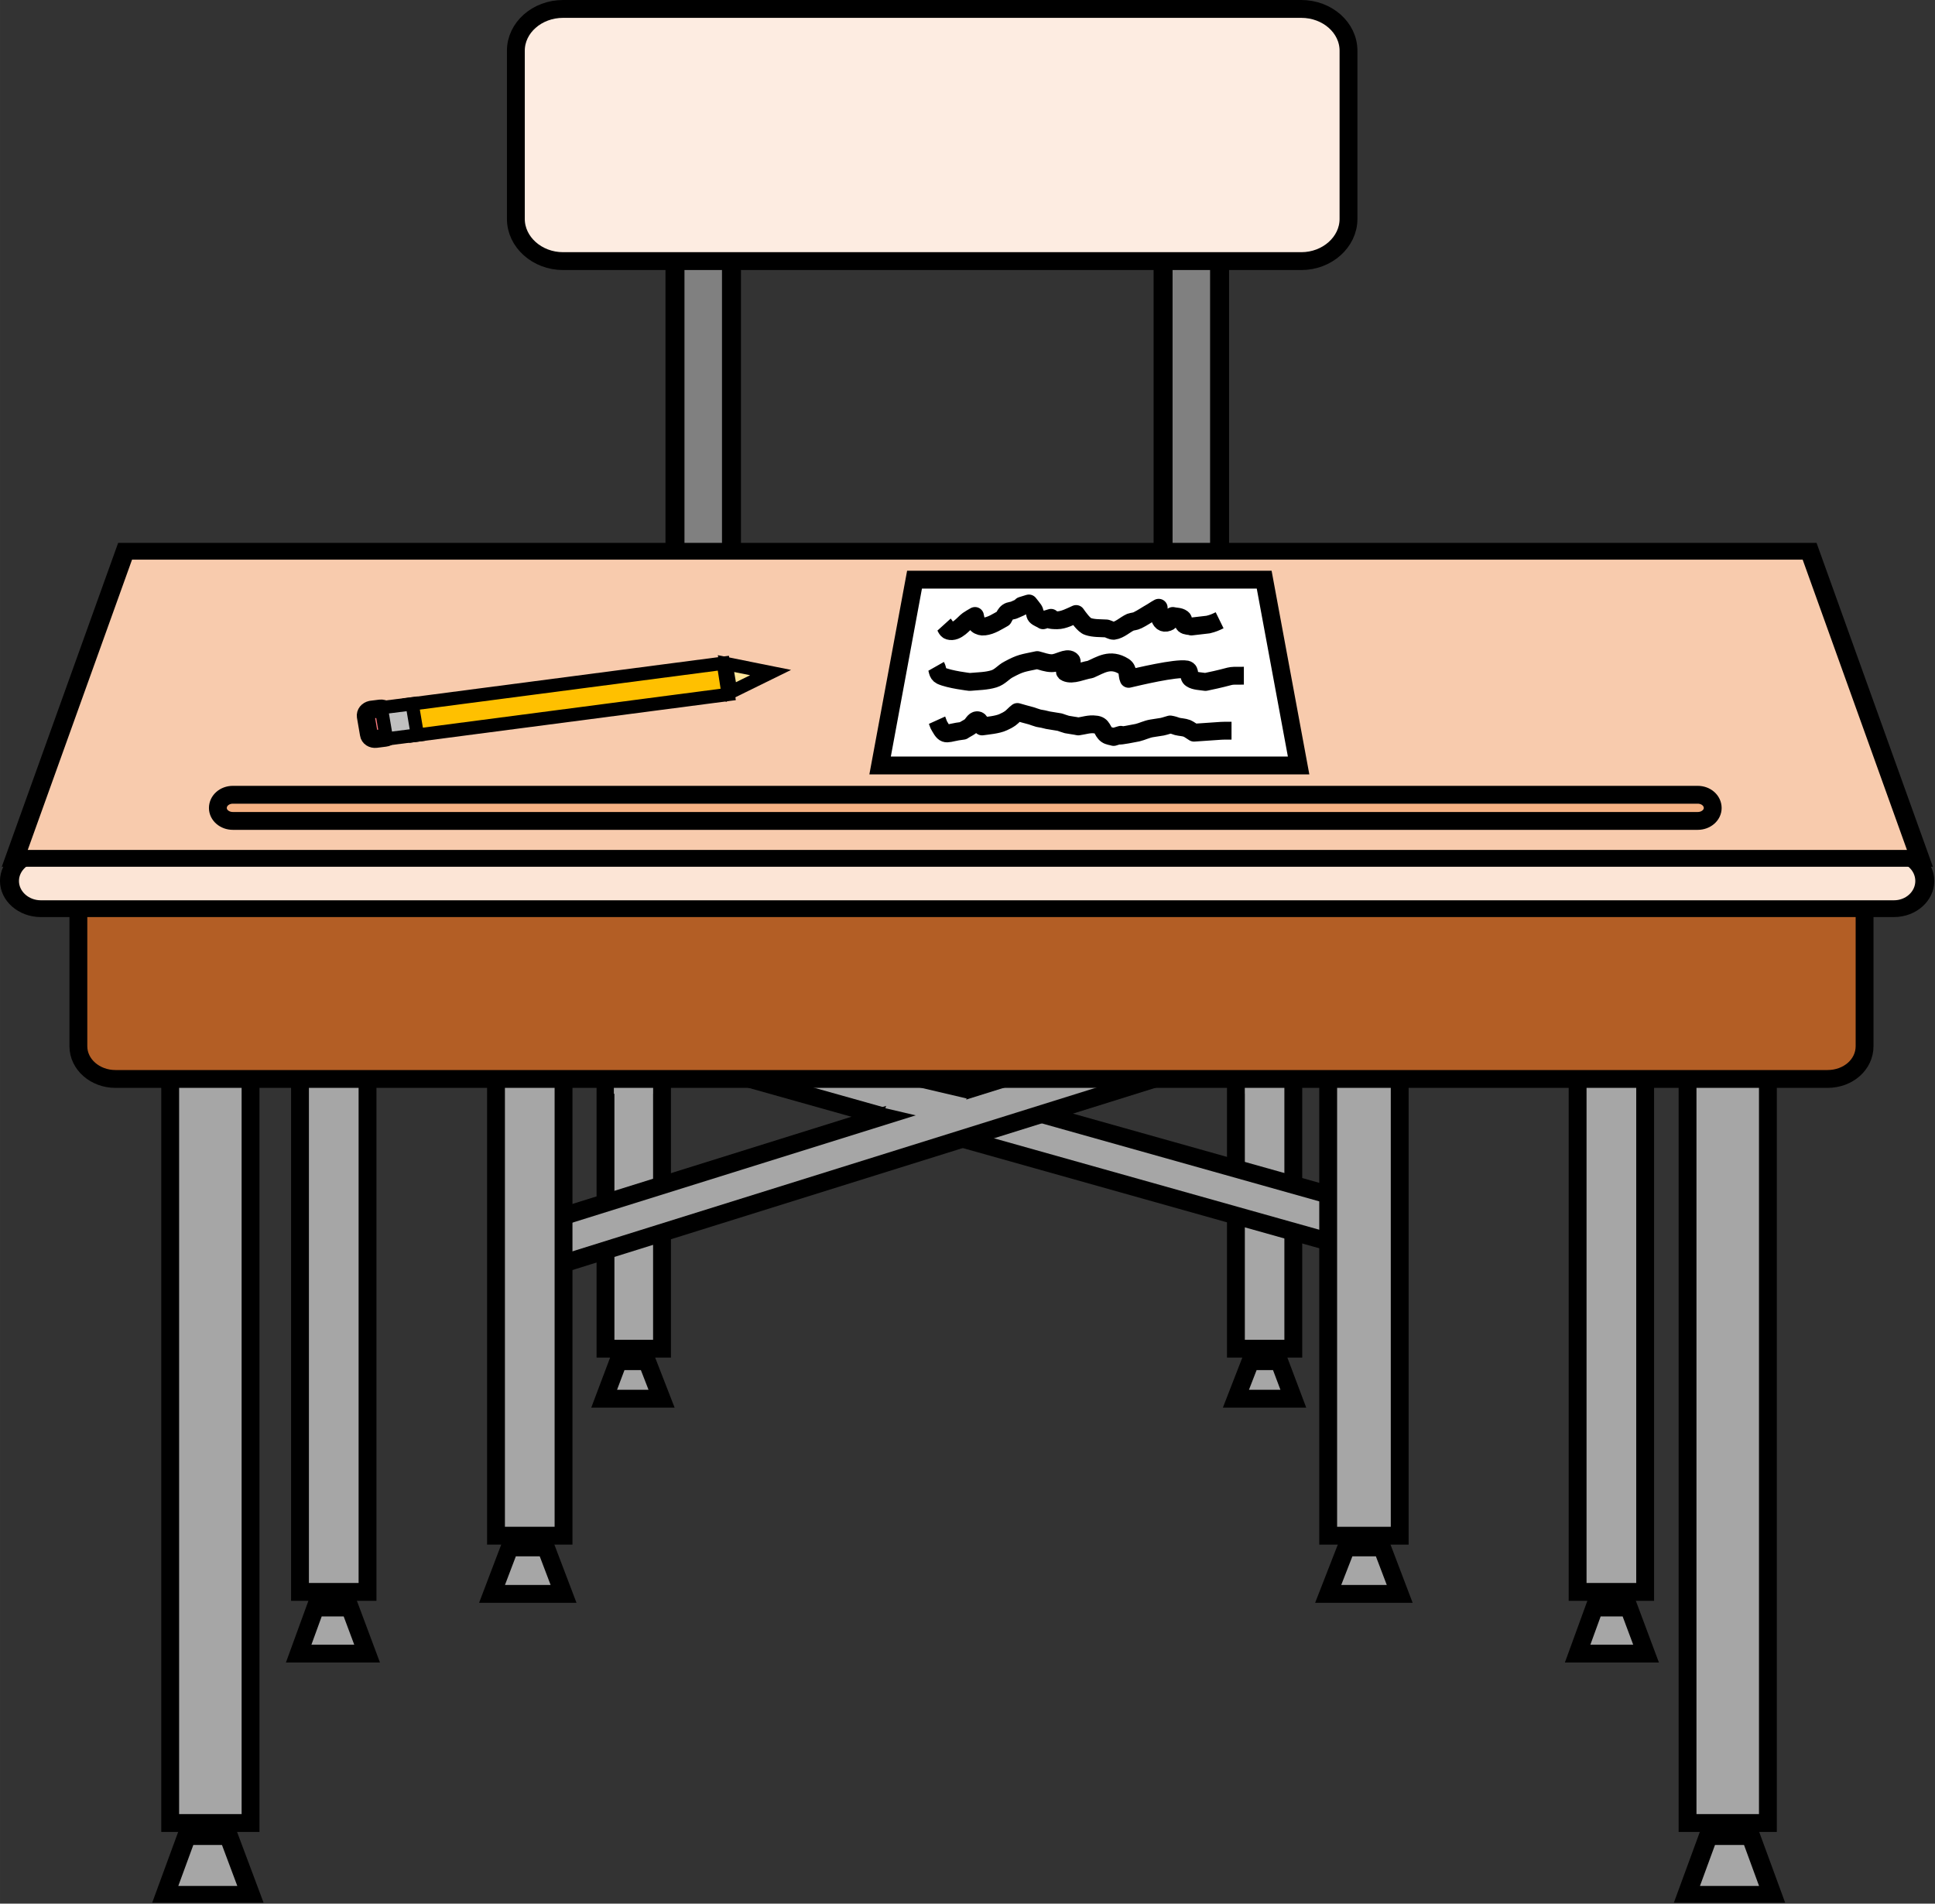 <?xml version="1.0" encoding="UTF-8" standalone="no"?>
<!-- Created with Inkscape (http://www.inkscape.org/) -->

<svg
   xmlns:dc="http://purl.org/dc/elements/1.1/"
   xmlns:cc="http://creativecommons.org/ns#"
   xmlns:rdf="http://www.w3.org/1999/02/22-rdf-syntax-ns#"
   xmlns:svg="http://www.w3.org/2000/svg"
   xmlns="http://www.w3.org/2000/svg"
   xmlns:sodipodi="http://sodipodi.sourceforge.net/DTD/sodipodi-0.dtd"
   xmlns:inkscape="http://www.inkscape.org/namespaces/inkscape"
   width="50.089mm"
   height="49.278mm"
   viewBox="0 0 177.479 174.606"
   id="svg2"
   version="1.1"
   inkscape:version="0.91 r13725"
   sodipodi:docname="school desk and chair with worksheet and pencil.svg">
  <rect x="0" y="0" width="177.479" height="174.606" fill="#333333" stroke="none"/>
  <defs
     id="defs4">
    <clipPath
       id="clipEmfPath1"
       clipPathUnits="userSpaceOnUse">
      <path
         inkscape:connector-curvature="0"
         id="path3341"
         d="m 6.251,5.001 348.83,0 0,387.589 -348.83,0 z" />
    </clipPath>
    <pattern
       y="0"
       x="0"
       height="6"
       width="6"
       patternUnits="userSpaceOnUse"
       id="EMFhbasepattern" />
    <clipPath
       id="clipEmfPath1-2"
       clipPathUnits="userSpaceOnUse">
      <path
         inkscape:connector-curvature="0"
         id="path3572"
         d="m 6.251,5.001 348.83,0 0,387.589 -348.83,0 z" />
    </clipPath>
    <pattern
       y="0"
       x="0"
       height="6"
       width="6"
       patternUnits="userSpaceOnUse"
       id="EMFhbasepattern-7" />
  </defs>
  <sodipodi:namedview
     id="base"
     pagecolor="#ffffff"
     bordercolor="#666666"
     borderopacity="1.0"
     inkscape:pageopacity="0.0"
     inkscape:pageshadow="2"
     inkscape:zoom="2.8"
     inkscape:cx="139.21308"
     inkscape:cy="99.605492"
     inkscape:document-units="px"
     inkscape:current-layer="layer1"
     showgrid="false"
     fit-margin-top="0"
     fit-margin-left="0"
     fit-margin-right="0"
     fit-margin-bottom="0"
     inkscape:window-width="1366"
     inkscape:window-height="706"
     inkscape:window-x="-8"
     inkscape:window-y="-8"
     inkscape:window-maximized="1" />
  <g
     inkscape:label="Layer 1"
     inkscape:groupmode="layer"
     id="layer1"
     transform="translate(-235.787,-400.219)">
    <path
       inkscape:connector-curvature="0"
       id="path3575"
       d="m 297.72,402.112 0,66.314 5.183,0 0,-66.314 -5.183,0 z"
       style="fill:#808080;fill-opacity:1;fill-rule:evenodd;stroke:none" />
    <path
       transform="matrix(0.518,0,0,0.458,230.422,396.025)"
       inkscape:connector-curvature="0"
       id="path3577"
       d="m 129.873,13.284 0,144.721 10.003,0 0,-144.721 z"
       clip-path="url(#clipEmfPath1-2)"
       style="fill:none;stroke:#000000;stroke-width:3.36px;stroke-linecap:butt;stroke-linejoin:miter;stroke-miterlimit:8;stroke-dasharray:none;stroke-opacity:1" />
    <path
       inkscape:connector-curvature="0"
       id="path3579"
       d="m 342.505,402.112 0,66.314 5.183,0 0,-66.314 -5.183,0 z"
       style="fill:#808080;fill-opacity:1;fill-rule:evenodd;stroke:none" />
    <path
       transform="matrix(0.518,0,0,0.458,230.422,396.025)"
       inkscape:connector-curvature="0"
       id="path3581"
       d="m 216.299,13.284 0,144.721 10.003,0 0,-144.721 z"
       clip-path="url(#clipEmfPath1-2)"
       style="fill:none;stroke:#000000;stroke-width:3.36px;stroke-linecap:butt;stroke-linejoin:miter;stroke-miterlimit:8;stroke-dasharray:none;stroke-opacity:1" />
    <path
       inkscape:connector-curvature="0"
       id="path3583"
       d="m 291.323,465.347 0,58.579 5.183,0 0,-58.579 -5.183,0 z"
       style="fill:#a6a6a6;fill-opacity:1;fill-rule:evenodd;stroke:none" />
    <path
       inkscape:connector-curvature="0"
       id="path3585"
       d="m 291.323,465.347 0,58.579 5.183,0 0,-58.579 z"
       style="fill:none;stroke:#000000;stroke-width:1.637px;stroke-linecap:butt;stroke-linejoin:miter;stroke-miterlimit:8;stroke-dasharray:none;stroke-opacity:1" />
    <path
       inkscape:connector-curvature="0"
       id="path3587"
       d="m 296.465,528.509 -1.336,-3.438 -2.632,0 -1.296,3.438 z"
       style="fill:#a6a6a6;fill-opacity:1;fill-rule:evenodd;stroke:none" />
    <path
       inkscape:connector-curvature="0"
       id="path3589"
       d="m 296.465,528.509 -1.336,-3.438 -2.632,0 -1.296,3.438 z"
       style="fill:none;stroke:#000000;stroke-width:1.637px;stroke-linecap:butt;stroke-linejoin:miter;stroke-miterlimit:8;stroke-dasharray:none;stroke-opacity:1" />
    <path
       inkscape:connector-curvature="0"
       id="path3591"
       d="m 349.146,465.848 0,58.078 5.264,0 0,-58.078 -5.264,0 z"
       style="fill:#a6a6a6;fill-opacity:1;fill-rule:evenodd;stroke:none" />
    <path
       inkscape:connector-curvature="0"
       id="path3593"
       d="m 349.146,465.848 0,58.078 5.264,0 0,-58.078 z"
       style="fill:none;stroke:#000000;stroke-width:1.637px;stroke-linecap:butt;stroke-linejoin:miter;stroke-miterlimit:8;stroke-dasharray:none;stroke-opacity:1" />
    <path
       inkscape:connector-curvature="0"
       id="path3595"
       d="m 354.41,528.509 -1.295,-3.438 -2.632,0 -1.336,3.438 z"
       style="fill:#a6a6a6;fill-opacity:1;fill-rule:evenodd;stroke:none" />
    <path
       inkscape:connector-curvature="0"
       id="path3597"
       d="m 354.41,528.509 -1.295,-3.438 -2.632,0 -1.336,3.438 z"
       style="fill:none;stroke:#000000;stroke-width:1.637px;stroke-linecap:butt;stroke-linejoin:miter;stroke-miterlimit:8;stroke-dasharray:none;stroke-opacity:1" />
    <path
       inkscape:connector-curvature="0"
       id="path3599"
       d="m 287.435,401.038 c -2.389,0 -4.333,1.719 -4.333,3.831 l 0,15.433 c 0,2.113 1.944,3.867 4.333,3.867 l 67.704,0 c 2.389,0 4.333,-1.754 4.333,-3.867 l 0,-15.433 c 0,-2.113 -1.944,-3.831 -4.333,-3.831 z"
       style="fill:#fdece1;fill-opacity:1;fill-rule:evenodd;stroke:none" />
    <path
       inkscape:connector-curvature="0"
       id="path3601"
       d="m 287.435,401.038 c -2.389,0 -4.333,1.719 -4.333,3.831 l 0,15.433 c 0,2.113 1.944,3.867 4.333,3.867 l 67.704,0 c 2.389,0 4.333,-1.754 4.333,-3.867 l 0,-15.433 c 0,-2.113 -1.944,-3.831 -4.333,-3.831 z"
       style="fill:none;stroke:#000000;stroke-width:1.637px;stroke-linecap:butt;stroke-linejoin:round;stroke-miterlimit:10;stroke-dasharray:none;stroke-opacity:1" />
    <path
       inkscape:connector-curvature="0"
       id="path3603"
       d="m 293.104,495.961 69.04,19.407 1.417,-3.903 -69.04,-19.407 z"
       style="fill:#a6a6a6;fill-opacity:1;fill-rule:evenodd;stroke:none" />
    <path
       inkscape:connector-curvature="0"
       id="path3605"
       d="m 293.104,495.961 69.04,19.407 1.417,-3.903 -69.04,-19.407 z"
       style="fill:none;stroke:#000000;stroke-width:1.637px;stroke-linecap:butt;stroke-linejoin:miter;stroke-miterlimit:8;stroke-dasharray:none;stroke-opacity:1" />
    <path
       inkscape:connector-curvature="0"
       id="path3607"
       d="m 350.968,491.915 -67.704,21.161 1.539,3.867 67.704,-21.161 z"
       style="fill:#a6a6a6;fill-opacity:1;fill-rule:evenodd;stroke:none" />
    <path
       inkscape:connector-curvature="0"
       id="path3609"
       d="m 350.968,491.915 -67.704,21.161 1.539,3.867 67.704,-21.161 z"
       style="fill:none;stroke:#000000;stroke-width:1.637px;stroke-linecap:butt;stroke-linejoin:miter;stroke-miterlimit:8;stroke-dasharray:none;stroke-opacity:1" />
    <path
       inkscape:connector-curvature="0"
       id="path3611"
       d="m 287.476,546.413 -1.619,-4.261 -3.321,0 -1.62,4.261 z"
       style="fill:#a6a6a6;fill-opacity:1;fill-rule:evenodd;stroke:none" />
    <path
       inkscape:connector-curvature="0"
       id="path3613"
       d="m 287.476,546.413 -1.619,-4.261 -3.321,0 -1.62,4.261 z"
       style="fill:none;stroke:#000000;stroke-width:1.637px;stroke-linecap:butt;stroke-linejoin:miter;stroke-miterlimit:8;stroke-dasharray:none;stroke-opacity:1" />
    <path
       inkscape:connector-curvature="0"
       id="path3615"
       d="m 281.28,465.848 0,75.229 6.195,0 0,-75.229 -6.195,0 z"
       style="fill:#a6a6a6;fill-opacity:1;fill-rule:evenodd;stroke:none" />
    <path
       inkscape:connector-curvature="0"
       id="path3617"
       d="m 281.28,465.848 0,75.229 6.195,0 0,-75.229 z"
       style="fill:none;stroke:#000000;stroke-width:1.637px;stroke-linecap:butt;stroke-linejoin:miter;stroke-miterlimit:8;stroke-dasharray:none;stroke-opacity:1" />
    <path
       inkscape:connector-curvature="0"
       id="path3619"
       d="m 357.609,466.958 0,74.12 6.56,0 0,-74.12 -6.56,0 z"
       style="fill:#a6a6a6;fill-opacity:1;fill-rule:evenodd;stroke:none" />
    <path
       inkscape:connector-curvature="0"
       id="path3621"
       d="m 357.609,466.958 0,74.12 6.56,0 0,-74.12 z"
       style="fill:none;stroke:#000000;stroke-width:1.637px;stroke-linecap:butt;stroke-linejoin:miter;stroke-miterlimit:8;stroke-dasharray:none;stroke-opacity:1" />
    <path
       inkscape:connector-curvature="0"
       id="path3623"
       d="m 364.169,546.413 -1.62,-4.261 -3.28,0 -1.66,4.261 z"
       style="fill:#a6a6a6;fill-opacity:1;fill-rule:evenodd;stroke:none" />
    <path
       inkscape:connector-curvature="0"
       id="path3625"
       d="m 364.169,546.413 -1.62,-4.261 -3.28,0 -1.66,4.261 z"
       style="fill:none;stroke:#000000;stroke-width:1.637px;stroke-linecap:butt;stroke-linejoin:miter;stroke-miterlimit:8;stroke-dasharray:none;stroke-opacity:1" />
    <path
       inkscape:connector-curvature="0"
       id="path3627"
       d="m 292.092,490.304 0,10.241 3.563,0 0,-10.241 -3.563,0 z"
       style="fill:#a6a6a6;fill-opacity:1;fill-rule:evenodd;stroke:none" />
    <path
       inkscape:connector-curvature="0"
       id="path3629"
       d="m 349.997,490.304 0,10.241 3.523,0 0,-10.241 -3.523,0 z"
       style="fill:#a6a6a6;fill-opacity:1;fill-rule:evenodd;stroke:none" />
    <path
       inkscape:connector-curvature="0"
       id="path3631"
       d="m 317.724,499.398 -0.729,2.471 6.722,1.576 0.729,-2.471 z"
       style="fill:#a6a6a6;fill-opacity:1;fill-rule:evenodd;stroke:none" />
    <path
       inkscape:connector-curvature="0"
       id="path3633"
       d="m 272.008,477.163 c -0.972,0 -1.782,0.716 -1.782,1.575 0,0.895 0.81,1.611 1.782,1.611 l 98.762,0 c 1.013,0 1.822,-0.716 1.822,-1.611 0,-0.859 -0.81,-1.575 -1.822,-1.575 z"
       style="fill:#f5b183;fill-opacity:1;fill-rule:evenodd;stroke:none" />
    <path
       inkscape:connector-curvature="0"
       id="path3635"
       d="m 272.008,477.163 c -0.972,0 -1.782,0.716 -1.782,1.575 0,0.895 0.81,1.611 1.782,1.611 l 98.762,0 c 1.013,0 1.822,-0.716 1.822,-1.611 0,-0.859 -0.81,-1.575 -1.822,-1.575 z"
       style="fill:none;stroke:#000000;stroke-width:1.637px;stroke-linecap:butt;stroke-linejoin:round;stroke-miterlimit:10;stroke-dasharray:none;stroke-opacity:1" />
    <path
       inkscape:connector-curvature="0"
       id="path3637"
       d="m 372.308,477.449 -9.799,-15.683 -82.2,0 -9.799,15.683 z"
       style="fill:#f8cbad;fill-opacity:1;fill-rule:evenodd;stroke:none" />
    <path
       inkscape:connector-curvature="0"
       id="path3639"
       d="m 372.308,477.449 -9.799,-15.683 -82.2,0 -9.799,15.683 z"
       style="fill:none;stroke:#000000;stroke-width:1.637px;stroke-linecap:butt;stroke-linejoin:miter;stroke-miterlimit:8;stroke-dasharray:none;stroke-opacity:1" />
    <path
       inkscape:connector-curvature="0"
       id="path3641"
       d="m 263.302,464.165 0,82.068 6.195,0 0,-82.068 -6.195,0 z"
       style="fill:#a6a6a6;fill-opacity:1;fill-rule:evenodd;stroke:none" />
    <path
       inkscape:connector-curvature="0"
       id="path3643"
       d="m 263.302,464.165 0,82.068 6.195,0 0,-82.068 z"
       style="fill:none;stroke:#000000;stroke-width:1.637px;stroke-linecap:butt;stroke-linejoin:miter;stroke-miterlimit:8;stroke-dasharray:none;stroke-opacity:1" />
    <path
       inkscape:connector-curvature="0"
       id="path3645"
       d="m 269.457,551.891 -1.579,-4.225 -3.158,0 -1.539,4.225 z"
       style="fill:#a6a6a6;fill-opacity:1;fill-rule:evenodd;stroke:none" />
    <path
       inkscape:connector-curvature="0"
       id="path3647"
       d="m 269.457,551.891 -1.579,-4.225 -3.158,0 -1.539,4.225 z"
       style="fill:none;stroke:#000000;stroke-width:1.637px;stroke-linecap:butt;stroke-linejoin:miter;stroke-miterlimit:8;stroke-dasharray:none;stroke-opacity:1" />
    <path
       inkscape:connector-curvature="0"
       id="path3649"
       d="m 380.487,464.165 0,82.068 6.195,0 0,-82.068 -6.195,0 z"
       style="fill:#a6a6a6;fill-opacity:1;fill-rule:evenodd;stroke:none" />
    <path
       inkscape:connector-curvature="0"
       id="path3651"
       d="m 380.487,464.165 0,82.068 6.195,0 0,-82.068 z"
       style="fill:none;stroke:#000000;stroke-width:1.637px;stroke-linecap:butt;stroke-linejoin:miter;stroke-miterlimit:8;stroke-dasharray:none;stroke-opacity:1" />
    <path
       inkscape:connector-curvature="0"
       id="path3653"
       d="m 386.764,551.891 -1.579,-4.225 -3.158,0 -1.539,4.225 z"
       style="fill:#a6a6a6;fill-opacity:1;fill-rule:evenodd;stroke:none" />
    <path
       inkscape:connector-curvature="0"
       id="path3655"
       d="m 386.764,551.891 -1.579,-4.225 -3.158,0 -1.539,4.225 z"
       style="fill:none;stroke:#000000;stroke-width:1.637px;stroke-linecap:butt;stroke-linejoin:miter;stroke-miterlimit:8;stroke-dasharray:none;stroke-opacity:1" />
    <path
       inkscape:connector-curvature="0"
       id="path3657"
       d="m 251.397,469.966 0,97.465 7.37,0 0,-97.465 -7.37,0 z"
       style="fill:#a6a6a6;fill-opacity:1;fill-rule:evenodd;stroke:none" />
    <path
       inkscape:connector-curvature="0"
       id="path3659"
       d="m 251.397,469.966 0,97.465 7.37,0 0,-97.465 z"
       style="fill:none;stroke:#000000;stroke-width:1.637px;stroke-linecap:butt;stroke-linejoin:miter;stroke-miterlimit:8;stroke-dasharray:none;stroke-opacity:1" />
    <path
       inkscape:connector-curvature="0"
       id="path3661"
       d="m 258.767,574.055 -1.984,-5.299 -3.887,0 -1.944,5.299 z"
       style="fill:#a6a6a6;fill-opacity:1;fill-rule:evenodd;stroke:none" />
    <path
       transform="matrix(0.518,0,0,0.458,230.422,396.025)"
       inkscape:connector-curvature="0"
       id="path3663"
       d="m 54.7,388.526 -3.829,-11.565 -7.502,0 -3.751,11.565 z"
       clip-path="url(#clipEmfPath1-2)"
       style="fill:none;stroke:#000000;stroke-width:3.36px;stroke-linecap:butt;stroke-linejoin:miter;stroke-miterlimit:8;stroke-dasharray:none;stroke-opacity:1" />
    <path
       inkscape:connector-curvature="0"
       id="path3665"
       d="m 390.57,469.966 0,97.465 7.37,0 0,-97.465 -7.37,0 z"
       style="fill:#a6a6a6;fill-opacity:1;fill-rule:evenodd;stroke:none" />
    <path
       inkscape:connector-curvature="0"
       id="path3667"
       d="m 390.57,469.966 0,97.465 7.37,0 0,-97.465 z"
       style="fill:none;stroke:#000000;stroke-width:1.637px;stroke-linecap:butt;stroke-linejoin:miter;stroke-miterlimit:8;stroke-dasharray:none;stroke-opacity:1" />
    <path
       inkscape:connector-curvature="0"
       id="path3669"
       d="m 398.385,574.055 -1.944,-5.299 -3.928,0 -1.944,5.299 z"
       style="fill:#a6a6a6;fill-opacity:1;fill-rule:evenodd;stroke:none" />
    <path
       transform="matrix(0.518,0,0,0.458,230.422,396.025)"
       inkscape:connector-curvature="0"
       id="path3671"
       d="m 324.137,388.526 -3.751,-11.565 -7.58,0 -3.751,11.565 z"
       clip-path="url(#clipEmfPath1-2)"
       style="fill:none;stroke:#000000;stroke-width:3.36px;stroke-linecap:butt;stroke-linejoin:miter;stroke-miterlimit:8;stroke-dasharray:none;stroke-opacity:1" />
    <path
       inkscape:connector-curvature="0"
       id="path3673"
       d="m 246.376,481.137 c -1.863,0 -3.401,1.36 -3.401,3.008 l 0,12.031 c 0,1.683 1.539,3.008 3.401,3.008 l 157.03,0 c 1.903,0 3.401,-1.325 3.401,-3.008 l 0,-12.031 c 0,-1.647 -1.498,-3.008 -3.401,-3.008 z"
       style="fill:#b35e25;fill-opacity:1;fill-rule:evenodd;stroke:none" />
    <path
       inkscape:connector-curvature="0"
       id="path3675"
       d="m 246.376,481.137 c -1.863,0 -3.401,1.36 -3.401,3.008 l 0,12.031 c 0,1.683 1.539,3.008 3.401,3.008 l 157.03,0 c 1.903,0 3.401,-1.325 3.401,-3.008 l 0,-12.031 c 0,-1.647 -1.498,-3.008 -3.401,-3.008 z"
       style="fill:none;stroke:#000000;stroke-width:1.637px;stroke-linecap:butt;stroke-linejoin:round;stroke-miterlimit:10;stroke-dasharray:none;stroke-opacity:1" />
    <path
       inkscape:connector-curvature="0"
       id="path3677"
       d="m 239.532,478.523 c -1.579,0 -2.875,1.146 -2.875,2.542 0,1.397 1.296,2.542 2.875,2.542 l 170.029,0 c 1.579,0 2.834,-1.146 2.834,-2.542 0,-1.396 -1.255,-2.542 -2.834,-2.542 z"
       style="fill:#fce5d6;fill-opacity:1;fill-rule:evenodd;stroke:none" />
    <path
       transform="matrix(0.518,0,0,0.458,230.422,396.025)"
       inkscape:connector-curvature="0"
       id="path3679"
       d="m 17.582,180.041 c -3.047,0 -5.548,2.501 -5.548,5.548 0,3.048 2.501,5.548 5.548,5.548 l 328.122,0 c 3.048,0 5.47,-2.5 5.47,-5.548 0,-3.047 -2.422,-5.548 -5.47,-5.548 z"
       clip-path="url(#clipEmfPath1-2)"
       style="fill:none;stroke:#000000;stroke-width:3.36px;stroke-linecap:butt;stroke-linejoin:round;stroke-miterlimit:10;stroke-dasharray:none;stroke-opacity:1" />
    <path
       inkscape:connector-curvature="0"
       id="path3681"
       d="m 411.95,478.989 -10.123,-28.18 -154.561,0 -10.123,28.18 z"
       style="fill:#f8cbad;fill-opacity:1;fill-rule:evenodd;stroke:none" />
    <path
       transform="matrix(0.518,0,0,0.458,230.422,396.025)"
       inkscape:connector-curvature="0"
       id="path3683"
       d="m 350.314,181.057 -19.535,-61.498 -298.272,0 -19.536,61.498 z"
       clip-path="url(#clipEmfPath1-2)"
       style="fill:none;stroke:#000000;stroke-width:3.36px;stroke-linecap:butt;stroke-linejoin:miter;stroke-miterlimit:8;stroke-dasharray:none;stroke-opacity:1" />
    <path
       inkscape:connector-curvature="0"
       id="path3685"
       d="m 257.147,473.117 c -0.769,0 -1.377,0.537 -1.377,1.217 0,0.645 0.607,1.182 1.377,1.182 l 134.354,0 c 0.769,0 1.377,-0.537 1.377,-1.182 0,-0.68 -0.607,-1.217 -1.377,-1.217 z"
       style="fill:#f5b183;fill-opacity:1;fill-rule:evenodd;stroke:none" />
    <path
       inkscape:connector-curvature="0"
       id="path3687"
       d="m 257.147,473.117 c -0.769,0 -1.377,0.537 -1.377,1.217 0,0.645 0.607,1.182 1.377,1.182 l 134.354,0 c 0.769,0 1.377,-0.537 1.377,-1.182 0,-0.68 -0.607,-1.217 -1.377,-1.217 z"
       style="fill:none;stroke:#000000;stroke-width:1.637px;stroke-linecap:butt;stroke-linejoin:round;stroke-miterlimit:10;stroke-dasharray:none;stroke-opacity:1" />
    <path
       inkscape:connector-curvature="0"
       id="path3689"
       d="m 354.896,470.431 -3.158,-17.044 -32.07,0 -3.158,17.044 z"
       style="fill:#ffffff;fill-opacity:1;fill-rule:evenodd;stroke:none" />
    <path
       inkscape:connector-curvature="0"
       id="path3691"
       d="m 354.896,470.431 -3.158,-17.044 -32.07,0 -3.158,17.044 z"
       style="fill:none;stroke:#000000;stroke-width:1.637px;stroke-linecap:butt;stroke-linejoin:miter;stroke-miterlimit:8;stroke-dasharray:none;stroke-opacity:1" />
    <path
       inkscape:connector-curvature="0"
       id="path3693"
       d="m 321.652,461.336 c 0.162,0.286 0.081,0.68 0.445,0.859 0.769,0.358 2.632,0.573 2.632,0.573 0.769,-0.071 1.538,-0.071 2.227,-0.286 0.567,-0.179 0.85,-0.609 1.336,-0.859 1.134,-0.609 1.296,-0.573 2.632,-0.86 0.445,0.108 0.85,0.286 1.336,0.286 0.607,0 1.336,-0.573 1.741,-0.286 0.446,0.286 -0.931,0.931 -0.445,1.146 0.607,0.286 1.498,-0.179 2.227,-0.286 0.931,-0.394 1.822,-1.075 3.078,-0.286 0.445,0.286 0.283,0.788 0.445,1.146 0.77,-0.179 4.333,-1.038 5.305,-0.859 0.445,0.107 0.081,0.644 0.445,0.859 0.324,0.215 0.85,0.215 1.296,0.286 2.956,-0.609 1.741,-0.573 3.523,-0.573"
       style="fill:none;stroke:#000000;stroke-width:1.637px;stroke-linecap:butt;stroke-linejoin:round;stroke-miterlimit:10;stroke-dasharray:none;stroke-opacity:1" />
    <path
       inkscape:connector-curvature="0"
       id="path3695"
       d="m 321.732,466.277 c 0.081,0.179 0.122,0.394 0.243,0.573 0.567,1.003 0.567,0.573 2.146,0.394 0.202,-0.143 0.445,-0.251 0.648,-0.394 0.243,-0.179 0.364,-0.573 0.648,-0.573 0.283,0 0.283,0.394 0.446,0.573 0.486,-0.072 1.417,-0.143 1.944,-0.394 0.243,-0.107 0.445,-0.215 0.648,-0.358 0.243,-0.179 0.405,-0.394 0.648,-0.573 0.405,0.108 0.85,0.251 1.296,0.358 0.202,0.071 0.405,0.143 0.648,0.215 0.283,0.036 0.567,0.107 0.85,0.179 0.364,0.072 0.729,0.108 1.093,0.179 0.203,0.071 0.405,0.143 0.648,0.215 0.364,0.071 0.729,0.107 1.053,0.179 0.526,-0.072 1.012,-0.251 1.538,-0.179 0.729,0.036 0.607,0.609 1.053,0.931 0.203,0.143 0.446,0.143 0.648,0.214 1.822,-0.537 -1.052,0.251 2.187,-0.394 0.446,-0.108 0.85,-0.322 1.296,-0.394 1.295,-0.215 0.729,-0.071 1.701,-0.358 0.243,0.036 0.445,0.107 0.648,0.179 0.283,0.071 0.607,0.071 0.891,0.179 0.243,0.108 0.405,0.251 0.648,0.394 3.321,-0.215 2.146,-0.179 3.442,-0.179"
       style="fill:none;stroke:#000000;stroke-width:1.637px;stroke-linecap:butt;stroke-linejoin:round;stroke-miterlimit:10;stroke-dasharray:none;stroke-opacity:1" />
    <path
       inkscape:connector-curvature="0"
       id="path3697"
       d="m 322.38,457.505 c 0.162,0.179 0.203,0.501 0.446,0.573 0.729,0.214 1.377,-0.716 1.741,-0.967 0.203,-0.143 0.405,-0.251 0.648,-0.394 0.081,0.251 0.041,0.573 0.203,0.788 0.162,0.143 0.446,0.215 0.648,0.179 0.648,-0.071 1.215,-0.466 1.742,-0.752 0.121,-0.215 0.202,-0.43 0.405,-0.573 0.203,-0.143 0.446,-0.108 0.648,-0.215 1.701,-0.716 -0.324,-0.071 1.296,-0.573 0.162,0.214 0.324,0.394 0.445,0.573 0.122,0.179 0.081,0.43 0.203,0.573 0.162,0.179 0.446,0.251 0.648,0.394 1.742,-0.501 -0.405,0 1.296,0 0.607,0 1.255,-0.358 1.741,-0.573 0.203,0.287 0.729,1.039 1.093,1.146 0.526,0.179 1.134,0.143 1.701,0.179 0.243,0.071 0.446,0.215 0.648,0.215 0.567,-0.072 1.053,-0.573 1.539,-0.788 0.202,-0.071 0.445,-0.071 0.648,-0.179 0.446,-0.215 0.85,-0.501 1.296,-0.752 0.202,-0.143 0.648,-0.394 0.648,-0.394 0,0.108 -0.081,1.683 0.85,1.325 0.243,-0.071 0.283,-0.358 0.445,-0.573 0.283,0.071 0.608,0.036 0.85,0.215 0.203,0.107 0.041,0.43 0.203,0.573 0.162,0.143 0.446,0.108 0.648,0.179 0.526,-0.071 1.013,-0.107 1.539,-0.179 0.445,-0.107 0.688,-0.215 1.053,-0.394"
       style="fill:none;stroke:#000000;stroke-width:1.637px;stroke-linecap:butt;stroke-linejoin:round;stroke-miterlimit:10;stroke-dasharray:none;stroke-opacity:1" />
    <path
       inkscape:connector-curvature="0"
       id="path3699"
       d="m 273.384,464.809 0.445,2.865 28.75,-3.76 -0.446,-2.865 z"
       style="fill:#ffc000;fill-opacity:1;fill-rule:evenodd;stroke:none" />
    <path
       inkscape:connector-curvature="0"
       id="path3701"
       d="m 273.384,464.809 0.445,2.865 28.75,-3.76 -0.446,-2.865 z"
       style="fill:none;stroke:#000000;stroke-width:1.218px;stroke-linecap:butt;stroke-linejoin:miter;stroke-miterlimit:8;stroke-dasharray:none;stroke-opacity:1" />
    <path
       inkscape:connector-curvature="0"
       id="path3703"
       d="m 306.467,461.909 -4.09,-0.823 0.445,2.614 z"
       style="fill:#ffe699;fill-opacity:1;fill-rule:evenodd;stroke:none" />
    <path
       inkscape:connector-curvature="0"
       id="path3705"
       d="m 306.467,461.909 -4.09,-0.823 0.445,2.614 z"
       style="fill:none;stroke:#000000;stroke-width:1.218px;stroke-linecap:butt;stroke-linejoin:miter;stroke-miterlimit:8;stroke-dasharray:none;stroke-opacity:1" />
    <path
       inkscape:connector-curvature="0"
       id="path3707"
       d="m 269.821,465.311 c -0.324,0.072 -0.526,0.323 -0.486,0.609 l 0.283,1.647 c 0.04,0.287 0.324,0.466 0.648,0.43 l 0.85,-0.107 c 0.324,-0.036 0.526,-0.286 0.486,-0.573 l -0.283,-1.647 c -0.04,-0.286 -0.324,-0.501 -0.648,-0.466 z"
       style="fill:#ff7c80;fill-opacity:1;fill-rule:evenodd;stroke:none" />
    <path
       inkscape:connector-curvature="0"
       id="path3709"
       d="m 269.821,465.311 c -0.324,0.072 -0.526,0.323 -0.486,0.609 l 0.283,1.647 c 0.04,0.287 0.324,0.466 0.648,0.43 l 0.85,-0.107 c 0.324,-0.036 0.526,-0.286 0.486,-0.573 l -0.283,-1.647 c -0.04,-0.286 -0.324,-0.501 -0.648,-0.466 z"
       style="fill:none;stroke:#000000;stroke-width:1.637px;stroke-linecap:butt;stroke-linejoin:round;stroke-miterlimit:10;stroke-dasharray:none;stroke-opacity:1" />
    <path
       inkscape:connector-curvature="0"
       id="path3711"
       d="m 270.752,465.132 0.486,2.864 2.834,-0.358 -0.486,-2.865 z"
       style="fill:#c0c0c0;fill-opacity:1;fill-rule:evenodd;stroke:none" />
    <path
       inkscape:connector-curvature="0"
       id="path3713"
       d="m 270.752,465.132 0.486,2.864 2.834,-0.358 -0.486,-2.865 z"
       style="fill:none;stroke:#000000;stroke-width:1.218px;stroke-linecap:butt;stroke-linejoin:miter;stroke-miterlimit:8;stroke-dasharray:none;stroke-opacity:1" />
    <path
       inkscape:connector-curvature="0"
       id="path3715"
       d="m 304.888,461.694 c 0.04,0.43 0.04,0.859 0.243,0.895 0.202,0 0.891,-0.609 0.891,-0.752 0,-0.143 -0.446,-0.143 -0.85,-0.179 z"
       style="fill:#000000;fill-opacity:1;fill-rule:evenodd;stroke:none" />
  </g>
</svg>
